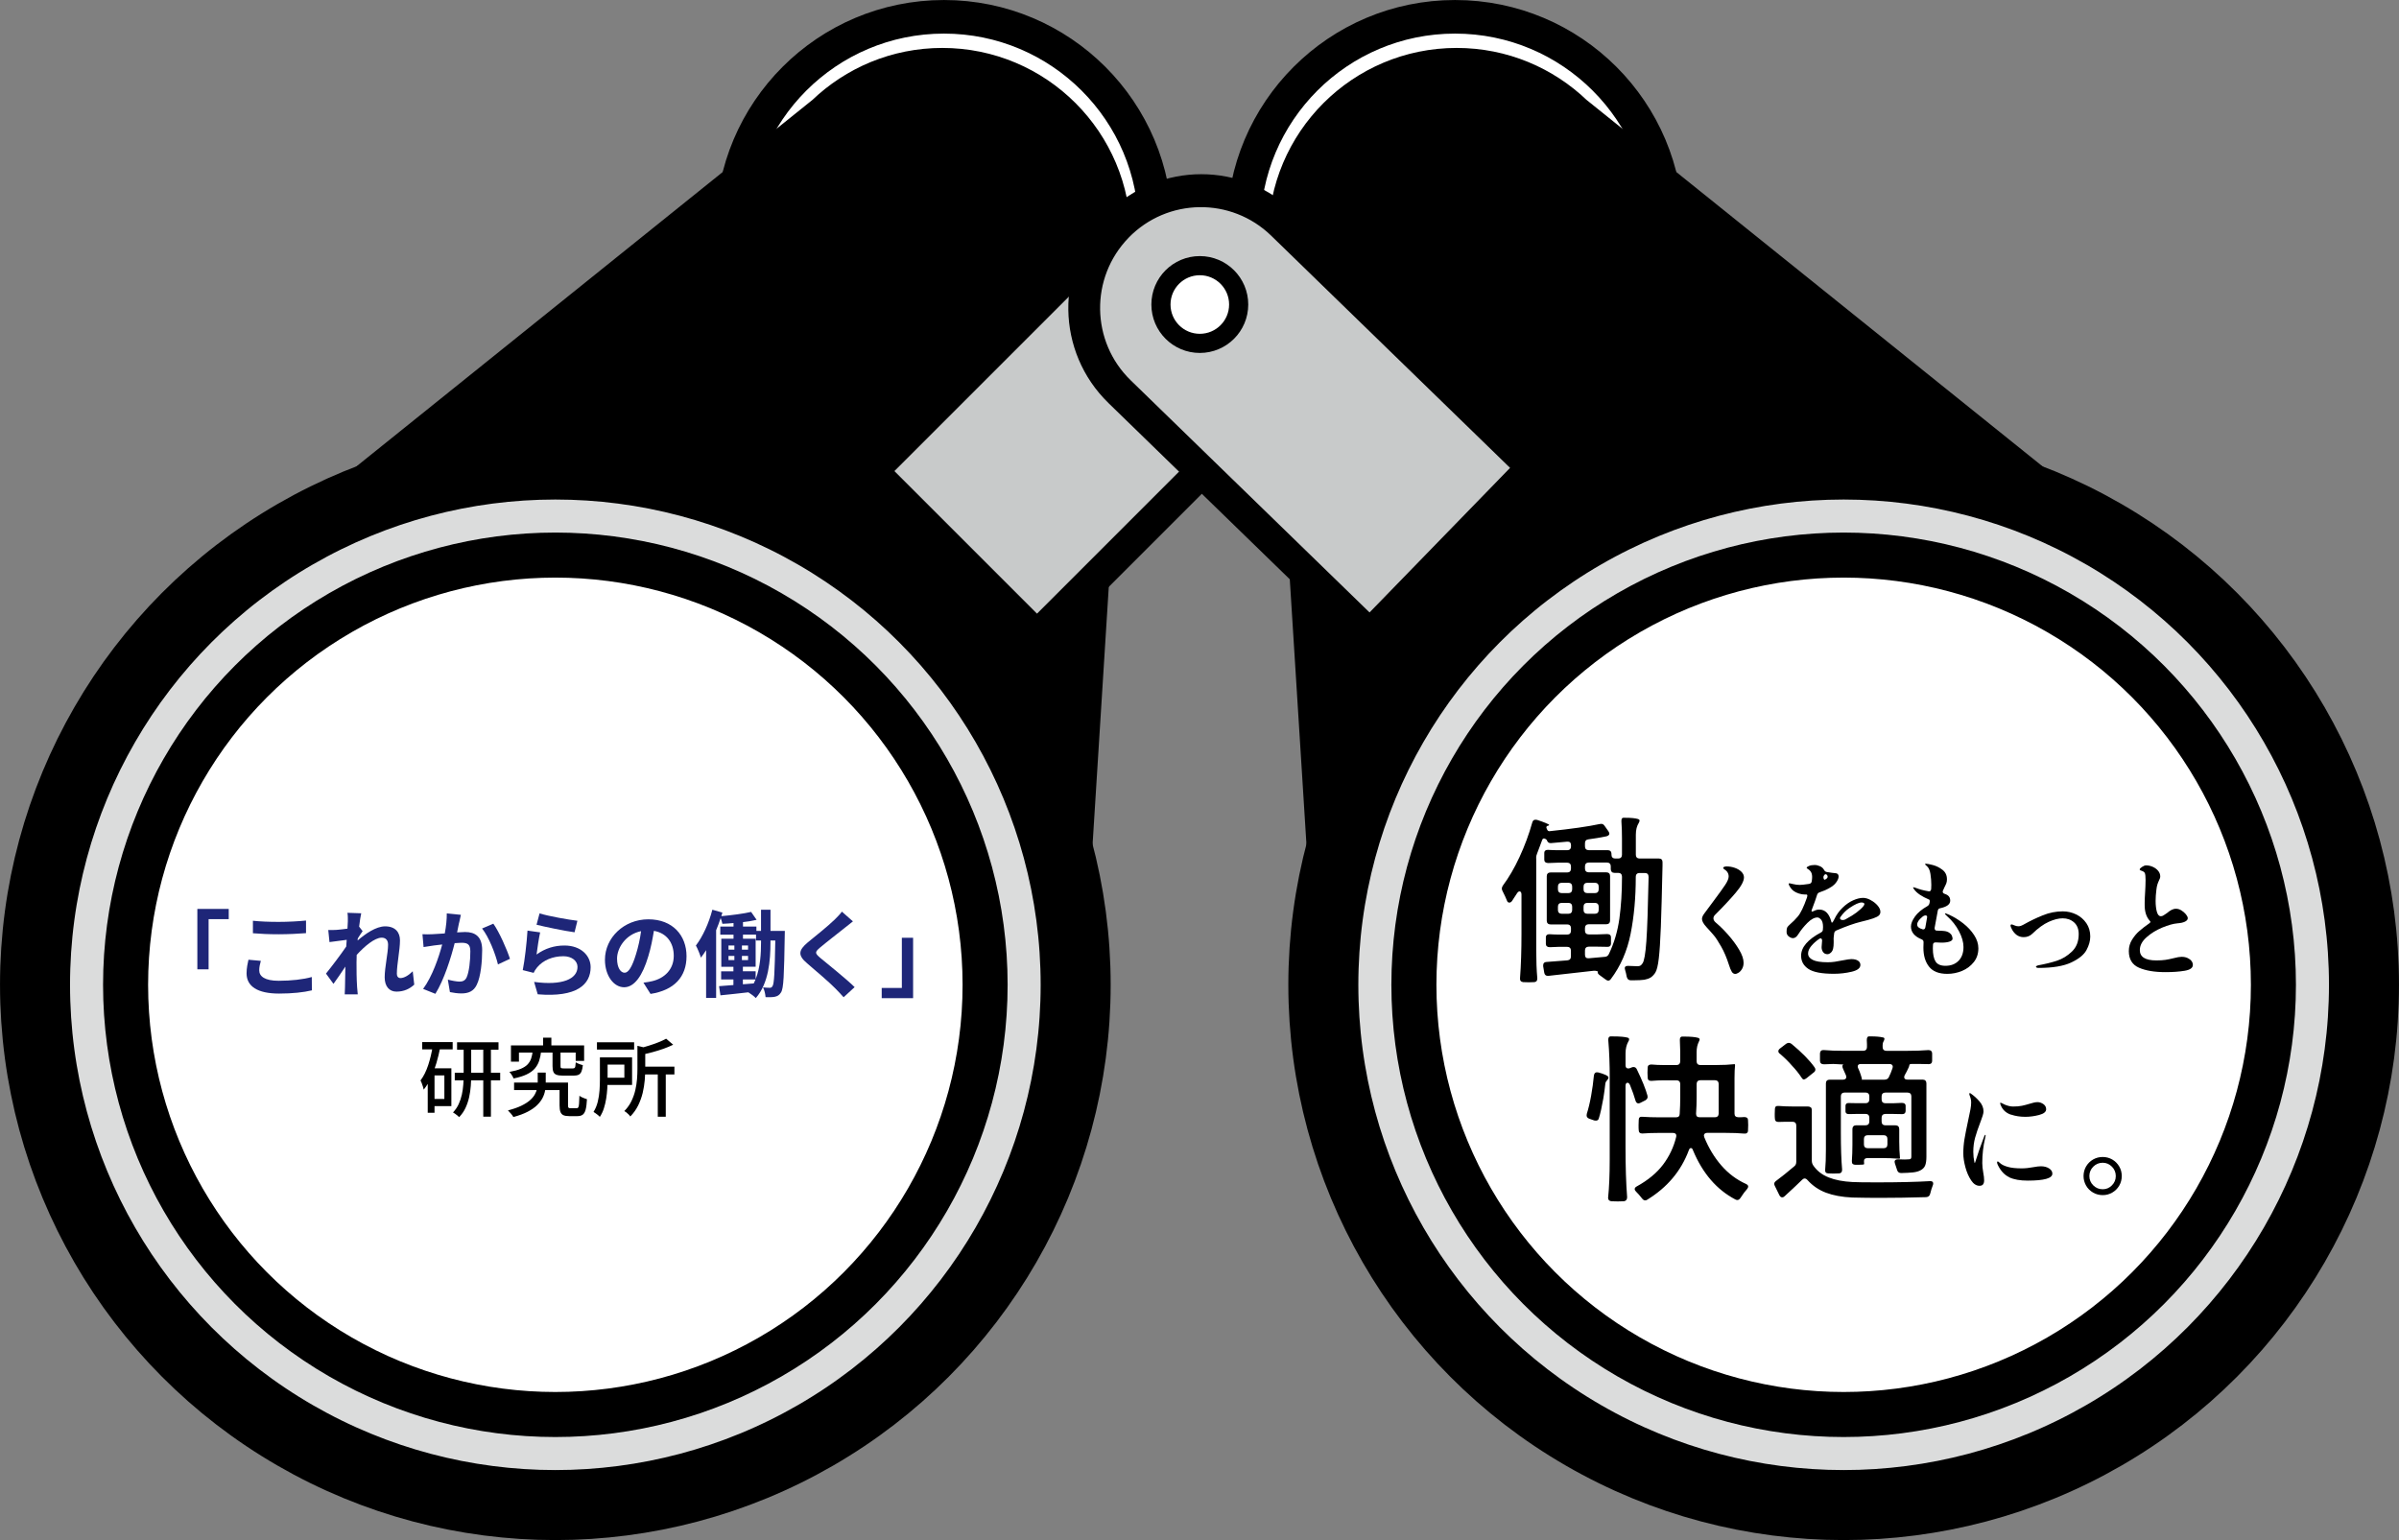 <?xml version="1.0" encoding="UTF-8"?>
<svg id="_x32_0250606" xmlns="http://www.w3.org/2000/svg" viewBox="0 0 699.34 449">
  <rect x="0" y="0" width="699.34" height="449" fill="#808080" stroke="none"/>
  <defs>
    <style>
      .cls-1 {
        stroke-miterlimit: 10;
        stroke-width: 5.58px;
      }

      .cls-1, .cls-2, .cls-3, .cls-4, .cls-5, .cls-6, .cls-7 {
        stroke: #000;
      }

      .cls-1, .cls-3, .cls-5, .cls-6 {
        fill: #fff;
      }

      .cls-2 {
        stroke-width: 10.63px;
      }

      .cls-2, .cls-3, .cls-4, .cls-5, .cls-6, .cls-7 {
        stroke-linecap: round;
        stroke-linejoin: round;
      }

      .cls-3 {
        stroke-width: 15.04px;
      }

      .cls-8 {
        fill: #1e2678;
      }

      .cls-4 {
        fill: #c8caca;
        stroke-width: 9.27px;
      }

      .cls-5 {
        stroke-width: 9.79px;
      }

      .cls-6 {
        stroke-width: 13.13px;
      }

      .cls-7 {
        fill: #dbdcdc;
        stroke-width: 20.41px;
      }
    </style>
  </defs>
  <g>
    <g>
      <g>
        <circle class="cls-5" cx="275.18" cy="66.55" r="61.65"/>
        <path class="cls-2" d="M324.31,68.9c0-27.4-22.21-49.61-49.61-49.61-13.33,0-25.43,5.27-34.35,13.83L65.03,174.04l244.65,127.8,14.27-227.06c.23-1.93.36-3.88.36-5.87Z"/>
        <g>
          <circle class="cls-7" cx="161.89" cy="287.11" r="151.68"/>
          <circle class="cls-6" cx="161.89" cy="287.11" r="125.28"/>
        </g>
      </g>
      <g>
        <circle class="cls-5" cx="424.16" cy="66.55" r="61.65"/>
        <path class="cls-2" d="M375.03,68.9c0-27.4,22.21-49.61,49.61-49.61,13.33,0,25.43,5.27,34.35,13.83l175.33,140.92-244.65,127.8-14.27-227.06c-.23-1.93-.36-3.88-.36-5.87Z"/>
        <g>
          <circle class="cls-7" cx="537.45" cy="287.11" r="151.68"/>
          <circle class="cls-6" cx="537.45" cy="287.11" r="125.28"/>
        </g>
      </g>
    </g>
    <g>
      <g>
        <path class="cls-4" d="M374.25,65.39c-13.29-13.29-34.83-13.29-48.12,0l-71.95,71.95,48.12,48.12,71.95-71.95c13.29-13.29,13.29-34.83,0-48.12Z"/>
        <g>
          <circle class="cls-3" cx="348.32" cy="91.32" r="23.28"/>
          <circle class="cls-3" cx="348.32" cy="91.32" r="18.15"/>
        </g>
      </g>
      <path class="cls-4" d="M325.68,66.07c13.1-13.48,34.64-13.78,48.12-.68l72.96,70.92-47.43,48.8-72.96-70.92c-13.48-13.1-13.78-34.64-.68-48.12Z"/>
      <circle class="cls-1" cx="349.76" cy="88.78" r="11.33"/>
    </g>
    <g>
      <path d="M447.83,250.16v26.82c0,3.15.1,5.86.31,8.15v.16c0,.66-.29,1-.88,1.04-.31.03-.85.05-1.61.05l-1.66-.05c-.66-.1-.95-.5-.88-1.19.28-3.77.42-8.08.42-12.92v-11.41c0-.31-.05-.54-.16-.7-.1-.16-.24-.23-.42-.23-.24,0-.48.19-.73.57-.31.48-.59.91-.83,1.27-.24.36-.45.68-.62.96-.24.31-.5.47-.78.47-.35,0-.59-.22-.73-.67-.24-.62-.67-1.56-1.3-2.8-.1-.21-.16-.42-.16-.62,0-.28.1-.57.31-.88,1.73-2.32,3.35-5.09,4.85-8.33,1.5-3.23,2.74-6.58,3.71-10.04.14-.55.45-.83.93-.83.21,0,.36.02.47.05.97.31,1.81.61,2.52.91.71.29,1.05.49,1.01.6-.04.1-.17.17-.39.21-.22.03-.37.17-.44.42.07.35.18.63.34.86.16.23.37.32.65.29,6.33-.66,11.19-1.35,14.58-2.08.1-.03.24-.05.42-.05.42,0,.74.19.99.57l1.14,1.61c.17.28.26.5.26.67,0,.35-.28.61-.83.78-1.87.38-3.62.67-5.24.88-.69.07-1.04.45-1.04,1.14v.93c0,.35.09.61.29.8.19.19.46.29.8.29h5.55c.34,0,.61.1.8.29.19.19.29.46.29.8v.26c0,.35.09.61.29.8.19.19.46.29.8.29h.88c.35,0,.61-.09.8-.29.19-.19.29-.46.29-.8v-4.72c0-1.8-.05-3.44-.16-4.93v-.26c0-.55.17-.85.52-.88h.62c1.69,0,2.92.12,3.68.36.31.1.47.26.47.47,0,.14-.07.35-.21.62-.59.93-.88,2.09-.88,3.48v5.86c0,.35.09.61.29.8.19.19.46.29.8.29h5.65c.69,0,1.04.36,1.04,1.09v.99c-.17,7.92-.34,13.89-.49,17.9-.16,4.01-.35,7.06-.6,9.16-.24,2.09-.59,3.48-1.04,4.18-.45.66-.91,1.12-1.38,1.4-.47.28-1.06.48-1.79.62-.76.1-1.76.16-3.01.16h-.99c-.59,0-.97-.35-1.14-1.04-.14-.76-.29-1.42-.47-1.97-.07-.28-.1-.45-.1-.52,0-.45.31-.67.93-.67l2.8.1c.35,0,.62-.06.83-.18.21-.12.42-.34.62-.65.48-.66.86-2.8,1.12-6.43.26-3.63.47-9.87.65-18.73,0-.8-.36-1.19-1.09-1.19h-1.56c-.35,0-.62.1-.8.29-.19.19-.29.46-.29.8v.16c0,5.95-.5,11.44-1.5,16.47-1,5.03-2.92,9.43-5.76,13.2-.24.31-.5.47-.78.47-.21,0-.47-.12-.78-.36l-1.56-1.14c-.66-.45-.86-.83-.62-1.14-.42-.24-.95-.31-1.61-.21l-12.87,1.45h-.16c-.59,0-.93-.31-1.04-.93l-.31-1.87v-.26c0-.62.31-.95.93-.99l6.12-.47c.69-.07,1.04-.45,1.04-1.14v-1.71c0-.35-.1-.61-.29-.8-.19-.19-.46-.29-.8-.29h-2.49c-.59,0-1.44.03-2.54.1-.76,0-1.16-.31-1.19-.93v-2.02c.03-.55.38-.83,1.04-.83,1.11.07,2.01.1,2.7.1h2.49c.34,0,.61-.09.8-.29.19-.19.29-.46.29-.8v-.78c0-.35-.1-.61-.29-.8-.19-.19-.46-.29-.8-.29h-4.88c-.35,0-.61-.09-.8-.29-.19-.19-.29-.46-.29-.8v-12.97c0-.35.09-.61.29-.8.19-.19.46-.29.8-.29h4.88c.34,0,.61-.09.8-.29.19-.19.29-.46.29-.8v-.67c0-.35-.1-.61-.29-.8-.19-.19-.46-.29-.8-.29h-2.75c-.66,0-1.57.03-2.75.1-.76,0-1.16-.31-1.19-.93v-2.08c.03-.55.38-.83,1.04-.83,1.18.07,2.14.1,2.91.1h2.75c.34,0,.61-.09.8-.29.19-.19.29-.46.29-.8v-.36c0-.76-.38-1.11-1.14-1.04-2.21.21-3.77.35-4.67.42h-.16c-.55,0-.92-.31-1.09-.93-.31-.28-.59-.42-.83-.42s-.42.16-.52.47l-1.5,3.99c-.17.38-.26.81-.26,1.3ZM458.02,257.66c-.19-.19-.46-.29-.8-.29h-1.97c-.35,0-.62.1-.8.29-.19.19-.29.46-.29.8v.83c0,.35.09.61.29.8.19.19.46.29.8.29h1.97c.34,0,.61-.09.8-.29.19-.19.29-.46.29-.8v-.83c0-.35-.1-.61-.29-.8ZM458.02,263.52c-.19-.19-.46-.29-.8-.29h-1.97c-.35,0-.62.1-.8.29-.19.19-.29.46-.29.8v.99c0,.35.09.61.29.8.19.19.46.29.8.29h1.97c.34,0,.61-.09.8-.29.19-.19.29-.46.29-.8v-.99c0-.35-.1-.61-.29-.8ZM465.75,257.66c-.19-.19-.46-.29-.8-.29h-2.23c-.35,0-.61.1-.8.29-.19.19-.29.46-.29.8v.83c0,.35.09.61.29.8.19.19.46.29.8.29h2.23c.34,0,.61-.09.8-.29.19-.19.29-.46.29-.8v-.83c0-.35-.1-.61-.29-.8ZM465.75,263.52c-.19-.19-.46-.29-.8-.29h-2.23c-.35,0-.61.1-.8.29-.19.19-.29.46-.29.8v.99c0,.35.09.61.29.8.19.19.46.29.8.29h2.23c.34,0,.61-.09.8-.29.19-.19.29-.46.29-.8v-.99c0-.35-.1-.61-.29-.8ZM469.07,254.6c.19.19.29.46.29.8v12.97c0,.35-.1.61-.29.8-.19.19-.46.29-.8.29h-5.14c-.35,0-.61.1-.8.29-.19.19-.29.46-.29.8v.78c0,.35.09.61.29.8.19.19.46.29.8.29h2.65c.62,0,1.52-.03,2.7-.1.73,0,1.11.29,1.14.88v1.97c-.04.59-.36.88-.99.88l-2.85-.05h-2.65c-.35,0-.61.1-.8.29-.19.19-.29.46-.29.8v1.25c0,.76.38,1.11,1.14,1.04l4.67-.42c.55-.03.95-.33,1.19-.88,1.52-3.18,2.53-6.62,3.04-10.32.5-3.7.75-7.7.75-11.98v-.21c0-.35-.1-.61-.29-.8-.19-.19-.46-.29-.8-.29h-1.09c-.35,0-.62-.09-.8-.29-.19-.19-.29-.46-.29-.8v-.83c0-.35-.1-.61-.29-.8-.19-.19-.46-.29-.8-.29h-5.34c-.35,0-.61.1-.8.29-.19.19-.29.46-.29.8v.67c0,.35.09.61.29.8.19.19.46.29.8.29h5.14c.34,0,.61.1.8.29Z"/>
      <path d="M504.82,283.27c-.27-.44-.54-1.11-.83-2.03-.65-2.03-1.4-3.8-2.25-5.28s-1.54-2.56-2.09-3.21c-.54-.65-1.27-1.46-2.16-2.43-.9-.97-1.34-1.77-1.34-2.4,0-.27.07-.54.2-.82.13-.28.34-.61.64-1l2.4-3.23c1.67-2.23,2.84-3.86,3.52-4.88.68-1.03,1.02-1.85,1.02-2.45,0-.9-.44-1.61-1.31-2.14-.19-.12-.29-.24-.29-.36s.09-.22.27-.31c.18-.08.43-.13.75-.13.77,0,1.55.13,2.34.4.79.27,1.43.65,1.94,1.14.51.5.76,1.05.76,1.65,0,1.09-.79,2.57-2.38,4.45-1.59,1.88-3.6,4.04-6.05,6.48-.31.31-.47.65-.47,1.02,0,.44.24.86.73,1.27,1.16.97,2.37,2.16,3.61,3.58,1.25,1.42,2.3,2.85,3.16,4.3.86,1.45,1.29,2.71,1.29,3.78,0,.68-.14,1.27-.42,1.76-.28.5-.61.87-1,1.13-.39.25-.73.38-1.02.38-.41,0-.75-.22-1.02-.65Z"/>
      <path d="M545.36,262.44c.8.42,1.46.95,2,1.58.53.63.8,1.23.8,1.82,0,.41-.14.76-.42,1.04-.28.28-.82.56-1.63.85-.81.29-2.04.63-3.69,1.02-1.82.44-4.18,1.27-7.08,2.51-.36.15-.58.41-.65.8l-.15,1.27c-.02.22-.03.39-.02.51.01.12.02.22.02.29v.69c0,1.38-.21,2.29-.62,2.72-.41.44-.81.65-1.2.65-.53,0-.95-.2-1.25-.6-.3-.4-.45-.89-.45-1.47,0-.29.05-.9.14-1.82v-.15c0-.17-.04-.31-.13-.42-.08-.11-.19-.16-.31-.16s-.27.06-.44.18c-.9.63-1.65,1.31-2.27,2.05-.62.74-.93,1.47-.93,2.2,0,.78.45,1.39,1.36,1.85.91.46,2.37.69,4.38.69.73,0,1.42-.05,2.07-.15.65-.1,1.48-.24,2.47-.44,1.14-.22,1.91-.33,2.32-.33.82,0,1.47.15,1.94.45.47.3.71.72.71,1.25,0,.92-.85,1.58-2.54,1.98s-3.43.6-5.19.6c-3.54,0-6.01-.47-7.43-1.42s-2.12-2.23-2.12-3.85c0-2.47,1.94-4.73,5.81-6.79.36-.19.54-.48.54-.87.02-.17.04-.4.04-.69,0-1.02-.19-1.74-.56-2.16-.38-.42-.73-.64-1.07-.64-.9,0-1.87.53-2.92,1.58-1.05,1.05-1.94,2.16-2.67,3.32-.46.75-.97,1.13-1.53,1.13-.39,0-.8-.16-1.23-.49-.44-.33-.65-.77-.65-1.33,0-.63.06-1.06.18-1.29.12-.23.41-.55.87-.96.75-.63,1.49-1.37,2.21-2.22.85-.99,1.74-2.84,2.69-5.56.07-.22.11-.39.11-.51,0-.24-.1-.36-.29-.36h-.47c-.56,0-1.13-.1-1.72-.29-.59-.19-1.11-.45-1.54-.76-.34-.24-.66-.59-.96-1.04-.3-.45-.45-.78-.45-1,0-.07.02-.12.05-.15.04-.02.09-.04.16-.04.1,0,.46.08,1.09.24.63.16,1.27.24,1.92.24.48,0,1.38-.1,2.69-.29.46-.07.73-.33.8-.76.07-.48.11-.91.11-1.27,0-.77-.19-1.37-.58-1.78-.17-.19-.38-.37-.64-.53-.25-.16-.38-.27-.38-.35,0-.17.22-.35.67-.54.45-.19,1-.29,1.65-.29.51,0,1.02.12,1.54.35.52.23.9.55,1.14.96.1.19.21.35.33.47.12.12.28.21.47.25,1.31.22,2.08.33,2.32.33.8,0,1.2.34,1.2,1.02,0,.51-.27,1.13-.82,1.85-.54.73-1.59,1.44-3.14,2.14-.34.15-.85.34-1.53.58-.36.1-.62.33-.76.69-.29.97-.8,2.41-1.53,4.32-.07.17-.11.31-.11.44s.06.18.18.18c.1,0,.27-.06.51-.18.53-.27,1.05-.4,1.56-.4,1.72,0,2.89,1.17,3.52,3.52.02.19.08.29.18.29.07,0,.17-.08.29-.25.12-.17.24-.39.36-.65.63-1.33,1.43-2.48,2.42-3.43.98-.96,2-1.68,3.07-2.16,1.07-.48,2.05-.73,2.94-.73.68,0,1.42.21,2.21.64ZM532.21,254.87c-.24,0-.45.21-.62.62v.04l-.04.18c0,.24.05.45.15.62.1.17.23.19.4.07.46-.24.69-.51.69-.8,0-.22-.1-.42-.29-.62-.12-.07-.22-.11-.29-.11ZM542.36,265.08c.76-.7,1.14-1.21,1.14-1.53,0-.15-.09-.25-.27-.33s-.37-.11-.56-.11c-.75,0-1.92.53-3.52,1.6-1.04.7-1.94,1.61-2.69,2.72-.05.07-.07.17-.07.29,0,.17.08.3.24.38.16.09.35.13.56.13.29,0,.54-.06.76-.18l1.89-1.09c.92-.56,1.76-1.19,2.52-1.89Z"/>
      <path d="M572.28,269.18c1.31,1.02,2.37,2.16,3.2,3.43s1.24,2.56,1.24,3.87c0,1.55-.44,2.89-1.33,4.01s-2.02,1.98-3.4,2.56c-1.38.58-2.82.87-4.32.87-2.45,0-4.22-.7-5.32-2.09-1.1-1.39-1.65-3.24-1.65-5.54,0-.68.01-1.19.04-1.53v-.11c0-.39-.19-.65-.58-.8-2.06-.85-3.09-2.09-3.09-3.74,0-.82.39-1.79,1.16-2.89.77-1.1,2-2.12,3.67-3.07.31-.19.51-.48.58-.87l.04-.22c.02-.07.04-.17.04-.29,0-.31-.07-.48-.22-.51-2.13-.9-3.57-1.88-4.32-2.94-.22-.29-.33-.48-.33-.58,0-.05.04-.07.11-.07s.29.06.65.18c1.11.44,2.34.76,3.67.98l.22.04c.36,0,.57-.23.62-.69.02-.29.04-.7.04-1.23,0-.99-.08-2.04-.25-3.14-.17-1.1-.52-1.87-1.05-2.31-.34-.27-.51-.46-.51-.58,0-.07.07-.11.22-.11.36,0,1.04.13,2.02.38.98.25,1.91.71,2.8,1.38.88.67,1.33,1.59,1.33,2.78,0,.41-.05.78-.16,1.09-.11.31-.29.7-.53,1.16l-.47,1.05c-.05.07-.07.18-.07.33,0,.29.19.5.58.62.53.17.93.41,1.2.73.27.31.4.74.4,1.27,0,1.07-1.02,1.8-3.05,2.22-.32.07-.51.31-.58.73-.19.92-.5,2.57-.91,4.94v.15c0,.46.24.69.73.69h.18c.77,0,1.43.04,1.98.11s1.01.24,1.4.51c.36.24.61.53.74.87.13.34.2.62.2.84,0,.36-.29.65-.87.85-.58.21-1.38.31-2.4.31l-1.6-.07h-.11c-.22,0-.39.06-.53.18-.13.12-.2.29-.2.51-.02.24-.04.59-.04,1.05,0,1.69.26,2.97.78,3.81.52.85,1.48,1.27,2.89,1.27,1.6,0,2.87-.49,3.83-1.47.96-.98,1.43-2.32,1.43-4.01,0-1.4-.44-2.94-1.31-4.59-.87-1.66-2.01-3.11-3.41-4.34-.46-.41-.69-.68-.69-.8,0-.05.04-.07.11-.07.14,0,.52.13,1.12.4,1.43.65,2.8,1.49,4.1,2.51ZM560.4,270.92s.13.04.25.04c.34,0,.54-.21.62-.62l.51-2.91c.02-.17,0-.3-.09-.4-.08-.1-.2-.15-.34-.15-.34,0-.68.16-1.02.47-.97.8-1.45,1.53-1.45,2.18s.51,1.09,1.53,1.38Z"/>
      <path d="M593.73,282.09c-.15-.06-.22-.14-.22-.24,0-.15.19-.28.58-.4,2.11-.39,3.95-.84,5.54-1.36,1.59-.52,3.04-1.41,4.36-2.67,1.32-1.26,1.98-2.95,1.98-5.08,0-1.48-.45-2.61-1.34-3.41-.9-.8-2.01-1.2-3.34-1.2-1.19,0-2.54.34-4.05,1.02-1.51.68-3.12,1.84-4.81,3.49-.68.65-1.51.98-2.51.98-.8,0-1.5-.23-2.11-.69-.51-.41-.92-.9-1.24-1.47-.31-.57-.47-.97-.47-1.22,0-.22.11-.33.33-.33.1,0,.36.09.78.27.42.18.8.27,1.14.27.29,0,.55-.04.78-.13.23-.08.43-.18.6-.27.17-.1.28-.16.33-.18,1.72-.97,3.53-1.84,5.43-2.61,1.9-.77,3.84-1.16,5.83-1.16,1.38,0,2.68.3,3.9.89,1.22.59,2.22,1.45,2.98,2.56.76,1.11,1.14,2.41,1.14,3.89,0,1.28-.37,2.6-1.11,3.96-.74,1.36-2.22,2.56-4.45,3.61-2.23,1.05-5.39,1.58-9.48,1.58-.24,0-.44-.03-.58-.09Z"/>
      <path d="M638.32,279.64c.62.48.93,1.04.93,1.67,0,.87-.8,1.44-2.4,1.71-1.6.27-3.47.4-5.63.4-3.15,0-5.71-.43-7.68-1.29s-2.96-2.48-2.96-4.85c0-1.21.31-2.32.94-3.32.63-1,1.33-1.85,2.11-2.52.77-.68,1.69-1.39,2.76-2.14.46-.29.59-.53.4-.73l-.25-.29c-.9-1.09-1.34-2.55-1.34-4.39v-.76c0-.68.05-1.79.15-3.34.02-.44.05-.93.07-1.47.02-.54.04-1.13.04-1.76,0-.99-.07-1.65-.2-1.98s-.48-.57-1.04-.74c-.31-.07-.47-.19-.47-.36,0-.19.23-.44.69-.74.46-.3.85-.45,1.16-.45.65,0,1.3.14,1.94.42.64.28,1.17.67,1.58,1.16.41.5.62,1.05.62,1.65,0,.17-.03.34-.09.53-.06.18-.14.37-.24.56-.19.41-.36.82-.49,1.22-.13.4-.24.94-.31,1.62-.15,1.16-.22,2.23-.22,3.2,0,1.23.12,2.29.36,3.16.24.87.63,1.31,1.16,1.31.24,0,.49-.07.74-.22.25-.15.6-.38,1.04-.69.48-.41.93-.73,1.34-.94s.85-.33,1.31-.33c.53,0,1.06.16,1.58.49.52.33.96.71,1.31,1.14.35.44.53.81.53,1.13,0,.39-.26.71-.78.98-.52.27-1.27.44-2.23.51-1.19.1-2.66.51-4.41,1.23-1.76.73-3.29,1.67-4.59,2.83-1.31,1.16-1.96,2.41-1.96,3.74,0,2.01,1.6,3.01,4.79,3.01,1.04,0,1.93-.05,2.67-.16.74-.11,1.53-.27,2.38-.49,1.02-.27,1.8-.4,2.36-.4.94,0,1.72.24,2.34.73Z"/>
      <path d="M466.1,325.98c-.1.48-.4.73-.88.73-.21,0-.36-.02-.47-.05l-1.5-.52c-.48-.21-.73-.52-.73-.93,0-.21.02-.36.05-.47.48-1.52.91-3.29,1.27-5.32.36-2.02.63-3.97.8-5.84.1-.76.52-1.07,1.25-.93.83.21,1.55.45,2.15.73.6.28.89.54.86.78-.03.24-.14.46-.31.65-.17.19-.32.38-.44.57-.12.19-.2.53-.23,1.01-.07.76-.24,2.02-.52,3.79-.42,2.42-.85,4.36-1.3,5.81ZM469.26,314.3c0-3.94-.14-7.61-.42-11v-.21c0-.59.21-.9.62-.93h.78c1.97,0,3.39.12,4.25.36.28.1.42.26.42.47,0,.24-.07.45-.21.62-.55.97-.83,2.13-.83,3.48v3.48c0,.62.26.93.78.93.21,0,.38-.03.52-.1l.52-.21c.14-.07.31-.1.52-.1.42,0,.73.21.93.62,1.56,3.22,2.59,5.78,3.11,7.68.03.1.05.24.05.42,0,.38-.22.71-.67.99l-1.45.73c-.21.1-.4.16-.57.16-.38,0-.66-.26-.83-.78-.38-1.35-.92-2.87-1.61-4.57-.21-.45-.45-.67-.73-.67-.17,0-.31.08-.42.23s-.16.39-.16.7v17.85c0,5.78.16,10.64.47,14.58,0,.69-.31,1.09-.93,1.19l-1.82.05-1.87-.05c-.62-.1-.93-.43-.93-.99.31-3.01.47-6.71.47-11.1v-23.81ZM505.92,325.43c.19.19.46.29.8.29h.83c.42,0,.73-.02.93-.05.73,0,1.09.31,1.09.93.03.28.05.74.05,1.4,0,.73-.02,1.25-.05,1.56,0,.35-.1.6-.31.75-.21.16-.48.22-.83.18-1.42-.14-3.27-.21-5.55-.21h-5.24c-.28,0-.5.07-.67.21-.17.14-.26.33-.26.57l.1.47c1.28,3.15,2.94,5.9,4.98,8.25,2.04,2.35,4.44,4.15,7.21,5.4.42.21.62.45.62.73,0,.24-.1.48-.31.73-.55.59-1.21,1.47-1.97,2.65-.28.38-.57.57-.88.57-.17,0-.36-.05-.57-.16-5.43-2.84-9.55-7.61-12.35-14.32-.14-.45-.35-.67-.62-.67s-.48.23-.62.67c-2.25,6.02-6.28,10.81-12.09,14.37-.17.14-.38.21-.62.21-.31,0-.61-.17-.88-.52-.59-.76-1.19-1.45-1.82-2.08-.24-.24-.36-.47-.36-.67,0-.31.19-.57.57-.78,3.32-1.83,5.89-3.96,7.71-6.38,1.82-2.42,3.09-5.1,3.81-8.04.03-.07.05-.19.05-.36,0-.55-.33-.83-.99-.83h-4.31c-1.56,0-3.06.05-4.51.16h-.16c-.31,0-.55-.08-.73-.23-.17-.16-.26-.39-.26-.7-.04-.28-.05-.78-.05-1.5s.02-1.25.05-1.56c0-.66.36-.95,1.09-.88,1.42.1,3.04.16,4.88.16h4.88c.73,0,1.09-.35,1.09-1.04.1-1.63.16-3.2.16-4.72v-3.94c0-.35-.1-.61-.29-.8-.19-.19-.46-.29-.8-.29h-3.63c-1.21,0-2.42.05-3.63.16h-.16c-.66,0-.99-.33-.99-.99-.03-.28-.05-.74-.05-1.4,0-.69.02-1.18.05-1.45,0-.62.36-.93,1.09-.93,1.11.1,2.33.16,3.68.16h3.63c.35,0,.61-.09.8-.29.19-.19.29-.46.29-.8v-2.96c0-.76-.04-1.8-.1-3.11v-.21c0-.55.19-.86.57-.93h.67c1.87,0,3.22.12,4.05.36.31.1.47.26.47.47,0,.14-.07.35-.21.62-.45.9-.67,1.92-.67,3.06v2.7c0,.35.1.61.29.8.19.19.46.29.8.29h4.46c2.18,0,4.01-.09,5.5-.26.1,0,.16.09.16.26-.1.93-.16,2.2-.16,3.79v10.38c0,.35.09.61.29.8ZM500.73,325.43c.19-.19.29-.46.29-.8v-8.61c0-.35-.1-.61-.29-.8-.19-.19-.46-.29-.8-.29h-4.25c-.35,0-.61.1-.8.29-.19.19-.29.46-.29.8v3.94c0,1.52-.05,3.06-.16,4.62v.16c0,.66.35.99,1.04.99h4.46c.34,0,.61-.09.8-.29Z"/>
      <path d="M527.88,322.84c.19.19.29.46.29.8v14.79c0,.48.14.93.42,1.35,1.07,1.56,2.56,2.72,4.46,3.48,1.9.76,4.22,1.21,6.95,1.35,1.25.07,3.63.1,7.16.1,6.23,0,11.38-.12,15.46-.36h.1c.55,0,.83.23.83.67,0,.21-.03.38-.1.52-.28.69-.54,1.52-.78,2.49-.14.62-.54.95-1.19.99-4.84.14-9.36.21-13.54.21-2.42,0-5.08-.03-7.99-.1-2.97-.14-5.52-.61-7.63-1.4-2.11-.8-3.91-2.02-5.4-3.68-.28-.31-.55-.47-.83-.47-.24,0-.48.12-.73.36-1,1-2.72,2.61-5.14,4.83-.21.21-.43.31-.67.31-.35,0-.62-.21-.83-.62l-1.35-2.75c-.1-.21-.16-.4-.16-.57,0-.31.19-.6.57-.88,1.59-1.18,3.34-2.58,5.24-4.2.42-.31.62-.76.62-1.35v-10.58c0-.35-.1-.61-.29-.8-.19-.19-.46-.29-.8-.29h-1.97c-.9,0-1.57.02-2.02.05h-.16c-.31,0-.55-.08-.73-.23-.17-.16-.26-.39-.26-.7-.04-.28-.05-.73-.05-1.35,0-.69.02-1.19.05-1.5,0-.66.36-.95,1.09-.88,1.28.1,2.71.16,4.31.16h4.25c.34,0,.61.1.8.29ZM518.83,307.2c-.28-.21-.42-.45-.42-.73s.16-.54.47-.78l1.82-1.4c.28-.17.52-.26.73-.26.28,0,.55.1.83.31,3.01,2.49,5.24,4.76,6.69,6.8.17.24.26.47.26.67,0,.35-.17.64-.52.88l-2.08,1.66c-.31.24-.57.36-.78.36s-.4-.14-.57-.42c-.86-1.31-1.82-2.51-2.85-3.58-.97-1.14-2.16-2.32-3.58-3.53ZM532.55,315.06c.19-.19.46-.29.8-.29h3.89c.31,0,.55-.07.73-.21.17-.14.26-.33.26-.57,0-.1-.04-.26-.1-.47-.35-.83-.62-1.45-.83-1.87-.14-.28-.21-.54-.21-.78,0-.31.12-.48.36-.52l-3.01-.16c-.62,0-1.52.03-2.7.1-.76,0-1.16-.33-1.19-.99v-2.23c.07-.69.47-1,1.19-.93,1.49.14,3.39.21,5.71.21h5.71c.35,0,.61-.09.8-.29.19-.19.29-.46.29-.8v-.88c0-.48-.02-.85-.05-1.09,0-.73.19-1.11.57-1.14h.62c1.49,0,2.66.1,3.53.31.28.03.42.17.42.42,0,.21-.09.45-.26.73-.17.28-.26.62-.26,1.04v.62c0,.35.09.61.29.8.19.19.46.29.8.29h6.07c2.28,0,4.31-.07,6.07-.21h.16c.66,0,1,.31,1.04.93v2.28c-.04.59-.36.88-.99.88l-2.59-.05h-2.33c-.31,0-.51.03-.6.1-.09.07-.15.23-.18.47-.07.28-.16.5-.26.67-.28.62-.62,1.3-1.04,2.02-.1.21-.16.4-.16.57,0,.48.31.73.93.73h4.46c.34,0,.61.1.8.29.19.19.29.46.29.8v21.38c0,1.14-.13,2.02-.39,2.62-.26.61-.75,1.08-1.48,1.43-.59.28-1.3.46-2.13.54-.83.09-1.96.15-3.37.18-.62,0-1.02-.31-1.19-.93l-.62-1.87c-.07-.21-.1-.36-.1-.47,0-.48.33-.73.99-.73,1.59.07,2.65.07,3.17,0,.28,0,.47-.06.57-.18.1-.12.16-.32.16-.6v-17.59c0-.35-.1-.61-.29-.8-.19-.19-.46-.29-.8-.29h-6.49c-.35,0-.61.1-.8.29-.19.19-.29.46-.29.8v.93c0,.35.09.61.29.8.19.19.46.29.8.29h2.33c.52,0,1.33-.03,2.44-.1.73,0,1.11.26,1.14.78v1.61c-.04.59-.36.88-.99.88l-2.59-.05h-2.33c-.35,0-.61.1-.8.29-.19.19-.29.46-.29.8v1.14c0,.35.09.61.29.8.19.19.46.29.8.29h2.96c.35,0,.61.1.8.29.19.19.29.46.29.8v3.68c0,1.59.07,3.18.21,4.77,0,.14-.07.21-.21.21-1.66-.14-3.37-.21-5.14-.21h-4.05c-.73,0-1.09.29-1.09.88l.05.88c0,.14-.59.21-1.76.21h-.73c-.38,0-.67-.09-.88-.26-.17-.24-.24-.54-.21-.88.1-1.42.16-2.99.16-4.72v-4.57c0-.35.1-.61.29-.8.19-.19.46-.29.8-.29h2.75c.35,0,.61-.09.8-.29.19-.19.29-.46.29-.8v-1.14c0-.35-.1-.61-.29-.8-.19-.19-.46-.29-.8-.29h-2.33c-1.07,0-1.85.02-2.33.05h-.21c-.62,0-.95-.24-.99-.73v-1.71c.03-.52.33-.78.88-.78l2.65.05h2.33c.35,0,.61-.09.8-.29.19-.19.29-.46.29-.8v-.93c0-.35-.1-.61-.29-.8-.19-.19-.46-.29-.8-.29h-6.12c-.35,0-.61.1-.8.29-.19.19-.29.46-.29.8v10.64c0,4.39.12,7.94.36,10.64v.16c0,.66-.29,1-.88,1.04-.35.03-.9.05-1.66.05s-1.25-.02-1.56-.05c-.62-.03-.9-.4-.83-1.09.14-1.49.21-3.44.21-5.86v-19.3c0-.35.1-.61.29-.8ZM551.77,310.98c0-.24-.09-.43-.26-.57-.17-.14-.42-.21-.73-.21h-8.3c-.62,0-.93.24-.93.73,0,.17.05.36.16.57.28.55.55,1.28.83,2.18.1.31.17.56.21.75.03.19.03.29,0,.29l-.1.05h6.69c.59,0,1-.22,1.25-.67.42-.83.78-1.71,1.09-2.65.07-.21.1-.36.1-.47ZM543.65,334.46c.19.19.46.29.8.29h4.67c.35,0,.61-.09.8-.29.19-.19.29-.46.29-.8v-1.61c0-.35-.1-.61-.29-.8-.19-.19-.46-.29-.8-.29h-4.67c-.35,0-.61.1-.8.29-.19.19-.29.46-.29.8v1.61c0,.35.09.61.29.8Z"/>
      <path d="M574.6,344.1c-.71-1.07-1.27-2.34-1.67-3.83-.4-1.49-.6-2.83-.6-4.01,0-1.4.11-2.79.34-4.16.23-1.37.58-3.13,1.04-5.28.34-1.55.58-2.69.71-3.43.13-.74.2-1.4.2-1.98,0-.44-.05-.84-.16-1.2-.11-.36-.18-.57-.2-.62-.12-.29-.18-.52-.18-.69,0-.15.05-.22.15-.22.07,0,.16.04.25.11.92.63,1.77,1.4,2.56,2.31.79.91,1.18,1.88,1.18,2.92,0,.31-.08.73-.24,1.23-.16.51-.3.93-.44,1.27-.13.34-.22.58-.27.73-.63,1.65-1.13,3.12-1.49,4.41-.36,1.3-.54,2.68-.54,4.16,0,1.02.11,2.03.33,3.05.05.15.08.22.11.22s.06-.08.11-.25c.77-2.47,1.63-4.94,2.58-7.41.15-.39.27-.58.36-.58.07,0,.11.07.11.22,0,.1-.05.34-.15.73-.56,2.37-.83,4.79-.83,7.26,0,.82.1,1.77.29,2.83.17.85.25,1.59.25,2.22,0,.51-.1.9-.31,1.18-.21.28-.55.42-1.04.42-.92,0-1.74-.53-2.45-1.6ZM585.76,343.23c-1.36-.63-2.46-1.78-3.3-3.45-.19-.36-.29-.67-.29-.91,0-.17.06-.25.18-.25.15,0,.36.15.65.44.48.46,1.25.84,2.29,1.13.99.29,2.34.44,4.03.44,1.07,0,2.23-.12,3.49-.36.9-.17,1.61-.25,2.14-.25.94,0,1.74.21,2.38.62.64.41.96.92.96,1.53,0,1.36-2.4,2.03-7.19,2.03-2.2,0-3.98-.31-5.34-.94ZM586.25,324.98c-1.27-.42-2.2-1.18-2.78-2.27-.27-.53-.4-.88-.4-1.05,0-.12.05-.18.15-.18.07,0,.23.07.47.2.24.13.5.26.76.38.87.36,1.67.54,2.4.54.99,0,1.85-.07,2.56-.22s1.46-.34,2.23-.58c.41-.12.81-.23,1.2-.33.39-.1.76-.15,1.13-.15.58,0,1.14.19,1.69.56.54.38.82.88.82,1.51,0,.75-.68,1.31-2.05,1.67-1.37.36-2.71.54-4.01.54-1.5,0-2.89-.21-4.16-.64Z"/>
      <path d="M610.15,347.68c-.86-.5-1.54-1.17-2.03-2.03s-.74-1.79-.74-2.78.25-1.95.74-2.8c.5-.85,1.17-1.52,2.03-2.02.86-.5,1.8-.74,2.81-.74s1.95.25,2.8.74c.85.5,1.52,1.17,2.02,2.02.5.85.74,1.78.74,2.8s-.25,1.95-.74,2.8c-.5.85-1.17,1.52-2.03,2.02-.86.5-1.79.74-2.78.74s-1.96-.25-2.81-.74ZM615.65,345.59c.75-.75,1.13-1.66,1.13-2.72s-.38-1.98-1.13-2.74c-.75-.76-1.65-1.14-2.69-1.14s-1.98.38-2.74,1.14-1.14,1.68-1.14,2.74.38,1.97,1.14,2.72c.76.75,1.68,1.13,2.74,1.13s1.94-.38,2.69-1.13Z"/>
    </g>
  </g>
  <g>
    <path class="cls-8" d="M66.68,264.99v2.98h-5.87v14.63h-3.28v-17.61h9.15Z"/>
    <path class="cls-8" d="M75.57,282.91c0,1.76,1.68,3.03,5.65,3.03,3.72,0,7.25-.41,9.67-1.1l.03,3.89c-2.4.58-5.7.94-9.56.94-6.31,0-9.48-2.12-9.48-5.9,0-1.6.33-2.95.55-3.97l3.61.33c-.28.99-.47,1.85-.47,2.78ZM81.22,268.77c2.73,0,5.87-.17,7.99-.39v3.67c-1.93.17-5.35.33-7.96.33-2.89,0-5.29-.11-7.52-.3v-3.64c2.04.22,4.6.33,7.5.33Z"/>
    <path class="cls-8" d="M101.28,266.12l4.02.14c-.17.77-.41,2.18-.61,3.89l1.02,1.32c-.39.5-.94,1.41-1.41,2.12-.03.19-.03.39-.05.61,2.18-1.9,5.35-4.13,8.02-4.13,2.98,0,4.33,1.76,4.33,4.08,0,2.87-.91,6.92-.91,9.76,0,.72.36,1.24,1.05,1.24,1.02,0,2.31-.72,3.58-1.98l.44,3.89c-1.27,1.18-2.95,2.04-5.18,2.04-2.07,0-3.44-1.49-3.44-4.16,0-2.98.99-7.03.99-9.53,0-1.35-.72-2.04-1.87-2.04-2.04,0-5.02,2.54-7.28,5.02-.03.77-.05,1.52-.05,2.23,0,2.26,0,4.57.17,7.16.03.5.11,1.49.19,2.12h-3.8c.05-.63.08-1.6.08-2.04.06-2.15.08-3.75.11-6.06-1.16,1.74-2.51,3.75-3.47,5.04l-2.18-3c1.57-1.93,4.33-5.57,5.9-7.88.05-.63.11-1.3.14-1.96-1.35.17-3.47.44-5.02.66l-.36-3.53c.8.03,1.43.03,2.4-.03.8-.06,2.01-.19,3.2-.36.05-1.05.11-1.82.11-2.12,0-.8.03-1.63-.11-2.48Z"/>
    <path class="cls-8" d="M133.83,268.99c-.19.83-.39,1.85-.58,2.84.91-.06,1.74-.11,2.32-.11,2.92,0,4.99,1.3,4.99,5.26,0,3.25-.39,7.72-1.57,10.11-.91,1.93-2.45,2.54-4.52,2.54-1.08,0-2.37-.19-3.31-.39l-.61-3.64c1.07.3,2.65.58,3.39.58.91,0,1.63-.28,2.07-1.18.74-1.57,1.1-4.91,1.1-7.63,0-2.2-.94-2.51-2.67-2.51-.44,0-1.13.06-1.9.11-1.05,4.19-3.09,10.72-5.62,14.77l-3.58-1.43c2.67-3.61,4.57-9.18,5.57-12.95-.99.11-1.85.22-2.37.28-.77.14-2.23.33-3.06.47l-.33-3.75c.99.08,1.93.03,2.95,0,.85-.03,2.15-.11,3.56-.22.39-2.09.61-4.11.58-5.84l4.11.41c-.17.72-.36,1.6-.5,2.29ZM148.66,279.54l-3.5,1.63c-.72-3.06-2.67-8.05-4.63-10.47l3.28-1.41c1.71,2.37,4.02,7.63,4.85,10.25Z"/>
    <path class="cls-8" d="M156.42,278.28c2.51-1.82,5.24-2.62,8.13-2.62,4.82,0,7.63,2.98,7.63,6.31,0,5.02-3.97,8.87-15.43,7.91l-1.05-3.61c8.27,1.13,12.65-.88,12.65-4.38,0-1.79-1.71-3.11-4.11-3.11-3.11,0-5.92,1.16-7.66,3.25-.5.61-.77,1.05-1.02,1.6l-3.17-.8c.55-2.7,1.18-8.1,1.38-11.52l3.69.52c-.36,1.52-.85,4.88-1.05,6.45ZM168.32,268.44l-.83,3.36c-2.78-.36-8.93-1.65-11.08-2.2l.88-3.31c2.62.83,8.62,1.87,11.02,2.15Z"/>
    <path class="cls-8" d="M189.64,289.77l-2.07-3.28c1.05-.11,1.82-.28,2.56-.44,3.53-.83,6.28-3.36,6.28-7.39,0-3.8-2.07-6.64-5.79-7.28-.39,2.34-.85,4.88-1.65,7.47-1.65,5.57-4.02,8.98-7.03,8.98s-5.59-3.36-5.59-8.02c0-6.37,5.51-11.79,12.65-11.79s11.13,4.74,11.13,10.75-3.55,9.92-10.5,11ZM182.06,283.6c1.16,0,2.23-1.74,3.36-5.46.63-2.04,1.16-4.38,1.46-6.67-4.55.94-7,4.96-7,7.99,0,2.78,1.1,4.13,2.18,4.13Z"/>
    <path class="cls-8" d="M228.79,271.39s-.03.96-.03,1.35c-.19,11.46-.3,15.46-1.1,16.62-.5.8-1.02,1.07-1.79,1.24-.66.14-1.65.14-2.7.11-.06-.83-.3-2.04-.74-2.84.83.08,1.54.11,1.98.11.36,0,.58-.11.8-.5.47-.72.63-3.97.8-13.28h-1.41v.55c0,5.21-.5,11.9-4.27,16.23-.47-.5-1.49-1.27-2.18-1.68-2.92.36-5.81.63-8.13.88l-.41-2.67c1.18-.08,2.62-.19,4.19-.33v-1.63h-3.58v-2.37h3.58v-1.32h-3.53v-8.18h3.56v-1.18h-3.86v-2.37h3.86v-1.02c-1.1.11-2.21.17-3.25.22-.08-.47-.28-1.1-.5-1.68-.39,1.18-.83,2.4-1.32,3.55v19.73h-2.92v-13.92c-.5.8-.99,1.52-1.52,2.18-.22-.8-.96-2.67-1.46-3.53,1.98-2.59,3.78-6.5,4.8-10.44l2.92.83c-.11.33-.19.69-.3,1.05,3-.28,6.48-.72,8.68-1.24l1.6,2.31c-1.18.28-2.56.5-3.97.66v1.3h3.91v1.27h1.35v-6.17h2.76v6.17h4.19ZM212.37,276.87h1.71v-1.21h-1.71v1.21ZM212.37,279.9h1.71v-1.21h-1.71v1.21ZM218.07,276.87v-1.21h-1.79v1.21h1.79ZM218.07,279.9v-1.21h-1.79v1.21h1.79ZM221.85,274.2h-1.46v-1.71h-3.8v1.18h3.69v8.18h-3.72v1.32h3.72v2.29c1.38-3.47,1.57-7.52,1.57-10.72v-.55ZM216.56,286.96l3.17-.25c.19-.39.36-.77.52-1.16h-3.69v1.41Z"/>
    <path class="cls-8" d="M246.26,270.51c-1.79,1.43-5.43,4.24-7.28,5.81-1.46,1.27-1.43,1.57.05,2.87,2.07,1.74,7.3,5.87,10.11,8.6l-3.22,2.95c-.77-.85-1.57-1.74-2.4-2.56-1.68-1.74-5.73-5.18-8.24-7.33-2.76-2.34-2.54-3.8.22-6.12,2.18-1.76,5.95-4.82,7.8-6.61.8-.8,1.68-1.68,2.12-2.34l3.22,2.84c-.85.66-1.76,1.38-2.4,1.9Z"/>
    <path class="cls-8" d="M257.03,291.01v-2.98h5.87v-14.63h3.28v17.61h-9.15Z"/>
    <path d="M126.18,304.85l2.16.47c-.3,1.55-.67,3.09-1.12,4.61-.45,1.52-.97,2.94-1.58,4.27-.6,1.32-1.31,2.48-2.12,3.47-.03-.2-.1-.47-.21-.81-.11-.34-.22-.68-.35-1.02-.12-.34-.25-.62-.38-.83.93-1.24,1.68-2.75,2.26-4.53.58-1.78,1.02-3.66,1.34-5.64ZM123.08,303.81h8.88v2.13h-8.88v-2.13ZM124.69,311.45h1.98v12.97h-1.98v-12.97ZM125.7,311.45h5.88v11.03h-5.88v-2.08h3.84v-6.87h-3.84v-2.08ZM135.15,304.85h2.21v8.55c0,1.04-.04,2.11-.12,3.21-.08,1.1-.24,2.19-.48,3.27-.24,1.08-.59,2.12-1.05,3.11-.46.99-1.08,1.89-1.86,2.7-.13-.15-.3-.31-.51-.47-.21-.17-.43-.33-.66-.5-.23-.17-.44-.3-.62-.4.69-.73,1.25-1.54,1.66-2.44.41-.9.72-1.84.93-2.81.21-.98.34-1.95.41-2.91s.1-1.89.1-2.76v-8.55ZM132.57,312.74h13.24v2.23h-13.24v-2.23ZM133.24,303.86h12.08v2.18h-12.08v-2.18ZM140.88,304.78h2.23v20.78h-2.23v-20.78Z"/>
    <path d="M156.76,312.71h2.33v3.12c0,.68-.06,1.38-.19,2.11-.12.73-.37,1.45-.74,2.17s-.91,1.42-1.6,2.1c-.69.68-1.6,1.31-2.73,1.9-1.12.59-2.51,1.1-4.17,1.55-.17-.3-.41-.63-.72-.99-.31-.36-.6-.68-.87-.94,1.54-.4,2.82-.84,3.86-1.34,1.03-.5,1.87-1.02,2.5-1.57.64-.55,1.12-1.12,1.45-1.7.33-.58.56-1.15.68-1.71.12-.56.19-1.1.19-1.61v-3.07ZM155.32,306.34h2.45c-.12,1.07-.31,2.04-.59,2.9-.28.86-.71,1.62-1.28,2.28-.57.66-1.36,1.23-2.36,1.71-1,.48-2.28.88-3.83,1.19-.1-.28-.27-.61-.51-.99-.24-.38-.48-.69-.71-.92,1.37-.25,2.48-.55,3.33-.91.85-.36,1.51-.78,1.98-1.28.47-.5.82-1.07,1.04-1.74.22-.66.38-1.41.46-2.26ZM148.95,304.78h21.33v4.51h-2.46v-2.41h-16.54v2.63h-2.33v-4.74ZM149.86,315.61h14.58v2.18h-14.58v-2.18ZM158.32,302.52h2.41v3.62h-2.41v-3.62ZM161.07,306.39h2.33v4.41c0,.31.05.51.16.58.11.07.38.11.81.11h2.6c.21,0,.38-.04.5-.11.12-.07.2-.24.25-.5.05-.26.09-.65.12-1.18.15.12.35.23.6.33.25.11.5.21.76.3.26.09.49.16.71.21-.08.79-.22,1.41-.41,1.86-.19.45-.46.76-.82.93s-.83.26-1.43.26h-3.2c-.79,0-1.41-.09-1.85-.26-.44-.17-.74-.46-.89-.86-.16-.4-.24-.95-.24-1.66v-4.44ZM163.13,315.61h2.46v6.67c0,.35.04.57.14.67.09.1.29.15.61.15h1.76c.21,0,.38-.08.48-.25.11-.17.18-.51.22-1.03s.08-1.31.11-2.37c.17.15.38.29.64.41.26.12.54.24.82.35.28.11.53.19.74.26-.07,1.29-.19,2.29-.38,3.01-.19.72-.48,1.22-.86,1.5-.38.28-.89.42-1.54.42h-2.43c-.69,0-1.24-.09-1.65-.27-.41-.18-.69-.5-.87-.95-.17-.45-.26-1.09-.26-1.9v-6.67Z"/>
    <path d="M174.89,308.27h2.23v6.55c0,.79-.03,1.66-.09,2.6-.06.94-.17,1.9-.32,2.88-.16.98-.38,1.92-.67,2.83-.29.91-.68,1.74-1.18,2.48-.12-.15-.29-.31-.52-.5-.23-.18-.47-.36-.71-.53-.24-.17-.44-.31-.61-.41.56-.89.97-1.88,1.24-2.98s.43-2.19.51-3.3c.07-1.11.11-2.14.11-3.1v-6.52ZM174.02,303.86h10.84v2.13h-10.84v-2.13ZM176.18,308.27h8.08v8.03h-8.08v-2.11h5.83v-3.82h-5.83v-2.11ZM185.82,304.9l2.85.69c-.02.2-.21.33-.57.4v5.65c0,1.01-.05,2.11-.15,3.3-.1,1.19-.3,2.41-.59,3.66-.3,1.25-.74,2.46-1.31,3.65-.58,1.18-1.35,2.27-2.31,3.26-.1-.17-.25-.36-.46-.57-.21-.21-.43-.41-.66-.6-.23-.18-.44-.32-.62-.42.88-.89,1.57-1.86,2.07-2.9.5-1.04.88-2.1,1.13-3.19.25-1.08.41-2.15.5-3.21.08-1.06.12-2.06.12-3v-6.72ZM194.18,302.82l2.06,1.76c-.83.41-1.76.8-2.79,1.17-1.03.36-2.1.69-3.19.99-1.09.3-2.15.56-3.17.79-.07-.26-.18-.58-.33-.95s-.32-.68-.48-.93c.96-.23,1.93-.5,2.91-.81.98-.31,1.91-.63,2.78-.98.87-.35,1.61-.69,2.22-1.04ZM186.71,310.98h9.89v2.26h-9.89v-2.26ZM191.75,312.49h2.33v13.09h-2.33v-13.09Z"/>
  </g>
</svg>